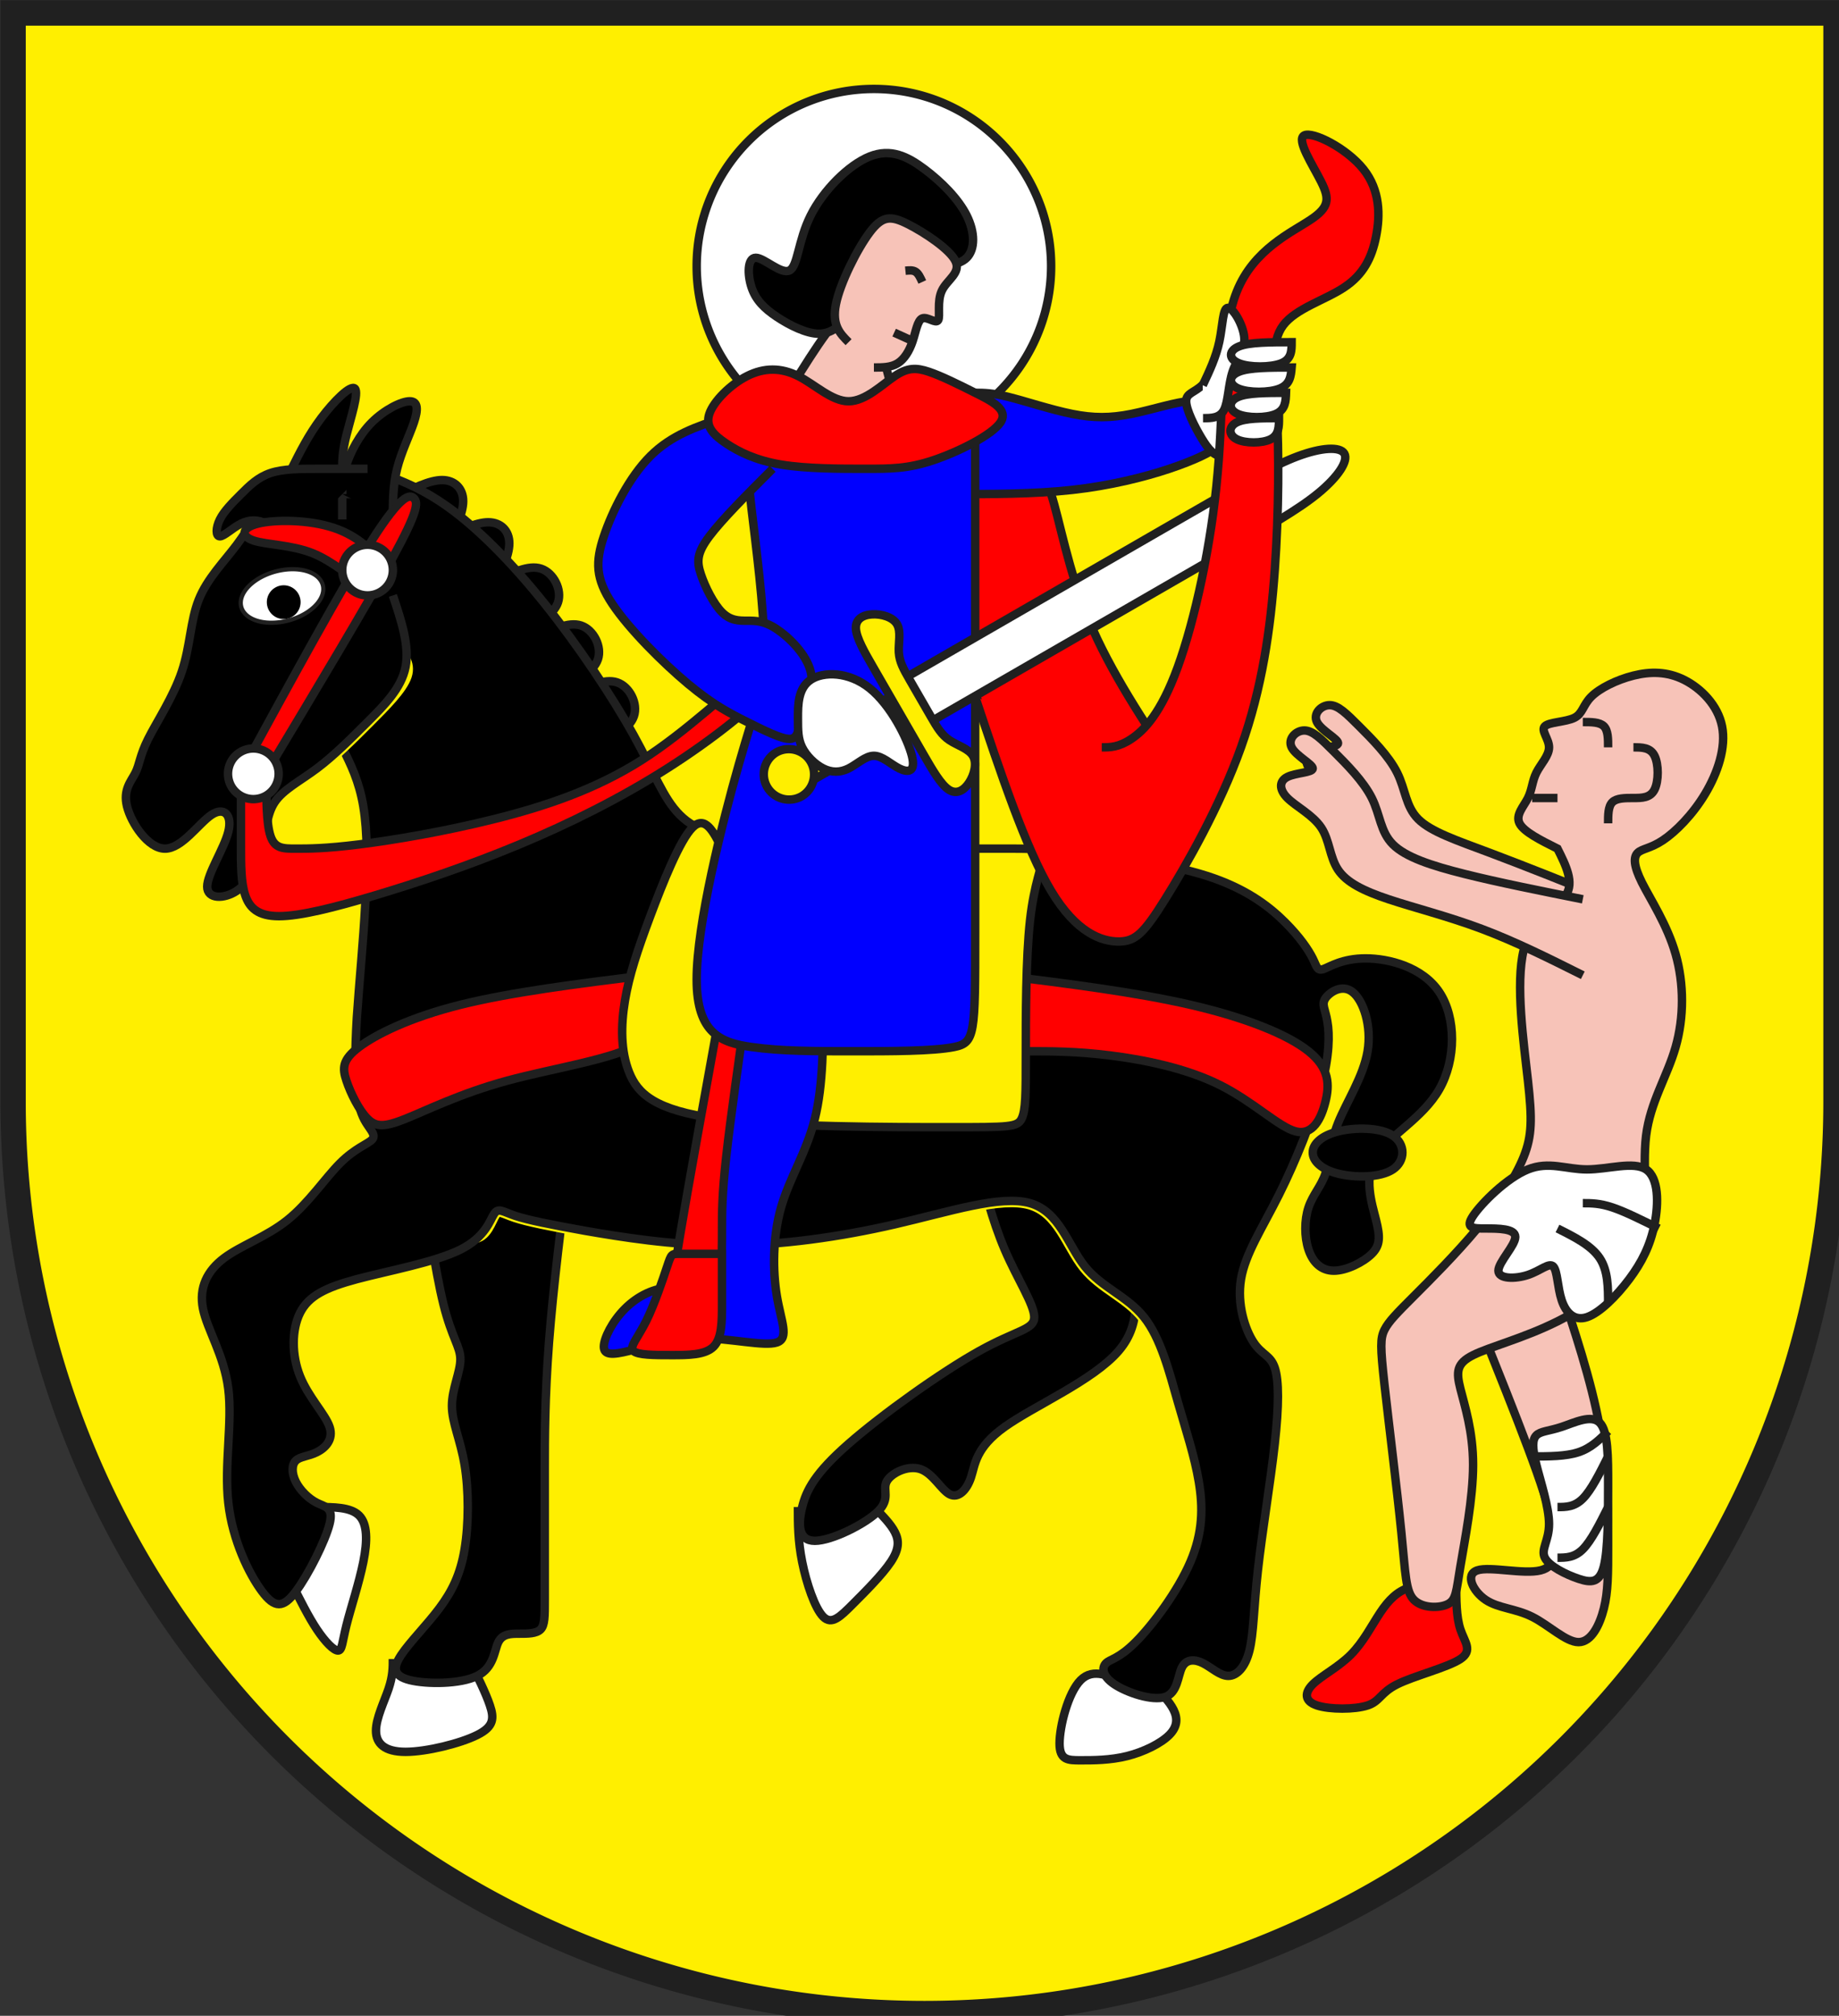 <?xml version="1.0" encoding="iso-8859-1"?>
<!DOCTYPE svg PUBLIC "-//W3C//DTD SVG 1.1//EN" "http://www.w3.org/Graphics/SVG/1.1/DTD/svg11.dtd">
<!-- Auto-generated by fig2svg tool
     Date: Fri Dec 22 09:20:41 2006 -->
<svg xmlns="http://www.w3.org/2000/svg"
     width="438" height="480" viewBox="21 15 438 480">
<rect x="21" y="15" width="438" height="480" fill="#333333" stroke="none"/>
<title>
Wappen Soazza (CH-GR)
</title>
<defs>
<clipPath id="clippath">
<path d="M360,4140 A3240,3240 0.0 0 0 6840,4140 L6840,270 L360,270 L360,4140 Z" />
</clipPath>
<style type="text/css">
  <![CDATA[
  .Rand1 { stroke: #202020; stroke-width:15; }
  .Rand2 { stroke: #202020; stroke-width:30; }
  .Rand6 { stroke: #202020; stroke-width:90; }
  .Gold3 { stroke: #ffef00; stroke-width:45; }
  .Schwarz { fill: #000000; }
  .Blau { fill: #0000ff; }
  .Rot { fill: #ff0000; }
  .Gold { fill: #ffef00; }
  .Silber { fill: #ffffff; }
  .Fleisch { fill: #f7c3b8; }
  ]]>
</style>
</defs>
<g stroke="none" stroke-miterlimit="10" stroke-width="10"
   stroke-linecap="butt" stroke-linejoin="miter"
   fill="none" fill-rule="evenodd" transform="scale(0.067)">
<g clip-path="url(#clippath)">
<path id="feld-1" class="Gold"
      d="M-225,-225 L-225,7425 L7425,7425 L7425,-225 L-225,-225 Z" />
<path id="nimbus-1" class="Silber Rand2"
      d="M4050,1170 A630,630 0.0 0 0 2790,1170 A630,630 0.0 0 0 4050,1170 Z" />
<path id="pferd-huf-1" class="Silber Rand2"
      d="M1350,5850 C1380,5910 1410,5970 1440,6015
         C1470,6060 1500,6090 1515,6090 C1530,6090 1530,6060 1545,6000
         C1560,5940 1590,5850 1605,5775 C1620,5700 1620,5640 1590,5610
         C1560,5580 1500,5580 1440,5580" />
<path id="pferd-huf-2" class="Silber Rand2"
      d="M1710,6120 C1710,6150 1710,6180 1695,6225
         C1680,6270 1650,6330 1650,6375 C1650,6420 1680,6450 1755,6450
         C1830,6450 1950,6420 2010,6390 C2070,6360 2070,6330 2055,6285
         C2040,6240 2010,6180 1980,6120" />
<path id="pferd-huf-3" class="Silber Rand2"
      d="M3150,5580 C3150,5640 3150,5700 3165,5775
         C3180,5850 3210,5940 3240,5970 C3270,6000 3300,5970 3345,5925
         C3390,5880 3450,5820 3480,5775 C3510,5730 3510,5700 3495,5670
         C3480,5640 3450,5610 3420,5580" />
<path id="pferd-huf-4" class="Silber Rand2"
      d="M4320,6210 C4260,6180 4200,6150 4155,6195
         C4110,6240 4080,6360 4080,6420 C4080,6480 4110,6480 4155,6480
         C4200,6480 4260,6480 4320,6465 C4380,6450 4440,6420 4470,6390
         C4500,6360 4500,6330 4485,6300 C4470,6270 4440,6240 4410,6210" />
<path id="pferd1-1" class="Schwarz Rand2"
      d="M3780,4320 C3810,4440 3840,4560 3885,4665
         C3930,4770 3990,4860 3990,4905 C3990,4950 3930,4950 3795,5025
         C3660,5100 3450,5250 3330,5355 C3210,5460 3180,5520 3165,5580
         C3150,5640 3150,5700 3210,5700 C3270,5700 3390,5640 3435,5595
         C3480,5550 3450,5520 3465,5490 C3480,5460 3540,5430 3585,5445
         C3630,5460 3660,5520 3690,5535 C3720,5550 3750,5520 3765,5475
         C3780,5430 3780,5370 3885,5295 C3990,5220 4200,5130 4290,5025
         C4380,4920 4350,4800 4320,4680" />
<path id="pferd1-2" class="Schwarz Rand2"
      d="M1800,4320 C1830,4530 1860,4740 1890,4860
         C1920,4980 1950,5010 1950,5055 C1950,5100 1920,5160 1920,5220
         C1920,5280 1950,5340 1965,5430 C1980,5520 1980,5640 1965,5730
         C1950,5820 1920,5880 1875,5940 C1830,6000 1770,6060 1740,6105
         C1710,6150 1710,6180 1770,6195 C1830,6210 1950,6210 2010,6180
         C2070,6150 2070,6090 2085,6060 C2100,6030 2130,6030 2160,6030
         C2190,6030 2220,6030 2235,6015 C2250,6000 2250,5970 2250,5910
         C2250,5850 2250,5760 2250,5685 C2250,5610 2250,5550 2250,5445
         C2250,5340 2250,5190 2265,4995 C2280,4800 2310,4560 2340,4320" />
<path id="linie1-1" class="Gold3"
      d="M4770,5850 C4800,5670 4830,5490 4845,5355
         C4860,5220 4860,5130 4845,5085 C4830,5040 4800,5040 4770,4995
         C4740,4950 4710,4860 4725,4770 C4740,4680 4800,4590 4860,4470
         C4920,4350 4980,4200 5010,4080 C5040,3960 5040,3870 5025,3780
         C5010,3690 4980,3600 4920,3525 C4860,3450 4770,3390 4635,3345
         C4500,3300 4320,3270 4035,3255 C3750,3240 3360,3240 3120,3225
         C2880,3210 2790,3180 2730,3120 C2670,3060 2640,2970 2565,2835
         C2490,2700 2370,2520 2250,2370 C2130,2220 2010,2100 1905,2025
         C1800,1950 1710,1920 1620,1890" />
<path id="linie1-2" class="Gold3"
      d="M1530,2880 C1560,2940 1590,3000 1605,3090
         C1620,3180 1620,3300 1605,3480 C1590,3660 1560,3900 1590,4080
         C1620,4260 1710,4380 1792,4470 C1875,4560 1950,4620 1995,4620
         C2040,4620 2055,4560 2070,4538 C2085,4515 2100,4530 2145,4545
         C2190,4560 2265,4575 2392,4598 C2520,4620 2700,4650 2895,4650
         C3090,4650 3300,4620 3495,4575 C3690,4530 3870,4470 3975,4500
         C4080,4530 4110,4650 4170,4725 C4230,4800 4320,4830 4380,4905
         C4440,4980 4470,5100 4500,5205 C4530,5310 4560,5400 4575,5490
         C4590,5580 4590,5670 4590,5760" />
<path id="pferd2-1" class="Schwarz Rand2"
      d="M2342,2694 C2402,2664 2462,2634 2507,2649
         C2552,2664 2582,2724 2567,2769 C2552,2814 2492,2844 2432,2874" />
<path id="pferd2-2" class="Schwarz Rand2"
      d="M2214,2492 C2274,2462 2334,2432 2379,2447
         C2424,2462 2454,2522 2439,2567 C2424,2612 2364,2642 2304,2672" />
<path id="pferd2-3" class="Schwarz Rand2"
      d="M2072,2290 C2132,2260 2192,2230 2237,2245
         C2282,2260 2312,2320 2297,2365 C2282,2410 2222,2440 2162,2470" />
<path id="pferd2-4" class="Schwarz Rand2"
      d="M1884,2140 C1944,2110 2004,2080 2049,2080
         C2094,2080 2124,2110 2124,2155 C2124,2200 2094,2260 2064,2320" />
<path id="pferd2-5" class="Schwarz Rand2"
      d="M1720,1990 C1780,1960 1840,1930 1885,1930
         C1930,1930 1960,1960 1960,2005 C1960,2050 1930,2110 1900,2170" />
<path id="mantel1-1" class="Rot Rand2"
      d="M3870,2880 C3810,2760 3750,2640 3705,2490
         C3660,2340 3630,2160 3615,2055 C3600,1950 3600,1920 3660,1905
         C3720,1890 3840,1890 3915,1890 C3990,1890 4020,1890 4050,1980
         C4080,2070 4110,2250 4185,2430 C4260,2610 4380,2790 4500,2970" />
<path id="martin1-1" class="Fleisch Rand2"
      d="M3510,1710 C3480,1590 3450,1470 3420,1395
         C3390,1320 3360,1290 3300,1350 C3240,1410 3150,1560 3060,1710" />
<path id="pferd3-1" class="Schwarz Rand2"
      d="M1350,1980 L1350,2340 L1710,2340 L1710,1980 L1350,1980 Z" />
<path id="pferd3-2" class="Schwarz Rand2"
      d="M1530,2070 C1530,2010 1530,1950 1530,1905
         C1530,1860 1530,1830 1545,1770 C1560,1710 1590,1620 1575,1605
         C1560,1590 1500,1650 1455,1710 C1410,1770 1380,1830 1350,1890" />
<path id="pferd3-3" class="Schwarz Rand2"
      d="M1620,1890 C1710,1920 1800,1950 1905,2025
         C2010,2100 2130,2220 2250,2370 C2370,2520 2490,2700 2565,2835
         C2640,2970 2670,3060 2730,3120 C2790,3180 2880,3210 3120,3225
         C3360,3240 3750,3240 4035,3255 C4320,3270 4500,3300 4628,3345
         C4755,3390 4830,3450 4882,3502 C4935,3555 4965,3600 4980,3630
         C4995,3660 4995,3675 5018,3668 C5040,3660 5085,3630 5168,3630
         C5250,3630 5370,3660 5430,3750 C5490,3840 5490,3990 5430,4095
         C5370,4200 5250,4260 5205,4335 C5160,4410 5190,4500 5205,4560
         C5220,4620 5220,4650 5190,4680 C5160,4710 5100,4740 5055,4740
         C5010,4740 4980,4710 4965,4665 C4950,4620 4950,4560 4965,4515
         C4980,4470 5010,4440 5025,4395 C5040,4350 5040,4290 5070,4215
         C5100,4140 5160,4050 5175,3960 C5190,3870 5160,3780 5122,3750
         C5085,3720 5040,3750 5025,3772 C5010,3795 5025,3810 5032,3855
         C5040,3900 5040,3975 5010,4088 C4980,4200 4920,4350 4860,4470
         C4800,4590 4740,4680 4725,4770 C4710,4860 4740,4950 4770,4995
         C4800,5040 4830,5040 4845,5085 C4860,5130 4860,5220 4845,5355
         C4830,5490 4800,5670 4785,5805 C4770,5940 4770,6030 4755,6090
         C4740,6150 4710,6180 4680,6180 C4650,6180 4620,6150 4590,6135
         C4560,6120 4530,6120 4515,6150 C4500,6180 4500,6240 4455,6255
         C4410,6270 4320,6240 4275,6210 C4230,6180 4230,6150 4245,6135
         C4260,6120 4290,6120 4350,6060 C4410,6000 4500,5880 4545,5775
         C4590,5670 4590,5580 4575,5490 C4560,5400 4530,5310 4500,5205
         C4470,5100 4440,4980 4380,4905 C4320,4830 4230,4800 4170,4725
         C4110,4650 4080,4530 3975,4500 C3870,4470 3690,4530 3495,4575
         C3300,4620 3090,4650 2895,4650 C2700,4650 2520,4620 2392,4598
         C2265,4575 2190,4560 2145,4545 C2100,4530 2085,4515 2070,4538
         C2055,4560 2040,4620 1950,4665 C1860,4710 1695,4740 1582,4770
         C1470,4800 1410,4830 1380,4890 C1350,4950 1350,5040 1380,5115
         C1410,5190 1470,5250 1485,5295 C1500,5340 1470,5370 1440,5385
         C1410,5400 1380,5400 1365,5415 C1350,5430 1350,5460 1365,5490
         C1380,5520 1410,5550 1440,5565 C1470,5580 1500,5580 1485,5640
         C1470,5700 1410,5820 1365,5880 C1320,5940 1290,5940 1245,5880
         C1200,5820 1140,5700 1125,5565 C1110,5430 1140,5280 1125,5160
         C1110,5040 1050,4950 1035,4875 C1020,4800 1050,4740 1110,4695
         C1170,4650 1260,4620 1335,4560 C1410,4500 1470,4410 1522,4358
         C1575,4305 1620,4290 1635,4275 C1650,4260 1635,4245 1620,4222
         C1605,4200 1590,4170 1582,4110 C1575,4050 1575,3960 1582,3840
         C1590,3720 1605,3570 1612,3435 C1620,3300 1620,3180 1605,3090
         C1590,3000 1560,2940 1530,2880" />
<path id="pferd3-4" class="Schwarz Rand2"
      d="M5070,4395 C5130,4410 5220,4410 5265,4380
         C5310,4350 5310,4290 5265,4260 C5220,4230 5130,4230 5070,4245
         C5010,4260 4980,4290 4980,4320 C4980,4350 5010,4380 5070,4395 Z" />
<path id="linie2-1" class="Gold3"
      d="M1260,1980 C1230,2040 1200,2100 1155,2160
         C1110,2220 1050,2280 1020,2355 C990,2430 990,2520 960,2610
         C930,2700 870,2790 840,2850 C810,2910 810,2940 795,2970
         C780,3000 750,3030 765,3090 C780,3150 840,3240 900,3240
         C960,3240 1020,3150 1065,3120 C1110,3090 1140,3120 1125,3180
         C1110,3240 1050,3330 1050,3375 C1050,3420 1110,3420 1155,3390
         C1200,3360 1230,3300 1245,3240 C1260,3180 1260,3120 1290,3075
         C1320,3030 1380,3000 1440,2955 C1500,2910 1560,2850 1620,2790
         C1680,2730 1740,2670 1755,2625 C1770,2580 1740,2550 1710,2520" />
<path id="pferd4-1" class="Schwarz Rand2"
      d="M1350,1980 C1320,1980 1290,1980 1260,2010
         C1230,2040 1200,2100 1155,2160 C1110,2220 1050,2280 1020,2355
         C990,2430 990,2520 960,2610 C930,2700 870,2790 840,2850
         C810,2910 810,2940 795,2970 C780,3000 750,3030 765,3090
         C780,3150 840,3240 900,3240 C960,3240 1020,3150 1065,3120
         C1110,3090 1140,3120 1125,3180 C1110,3240 1050,3330 1050,3375
         C1050,3420 1110,3420 1155,3390 C1200,3360 1230,3300 1245,3240
         C1260,3180 1260,3120 1290,3075 C1320,3030 1380,3000 1440,2955
         C1500,2910 1560,2850 1620,2790 C1680,2730 1740,2670 1755,2595
         C1770,2520 1740,2430 1710,2340" />
<path id="pferd4-2" class="Schwarz Rand2"
      d="M1710,2070 C1710,2010 1710,1950 1725,1890
         C1740,1830 1770,1770 1785,1725 C1800,1680 1800,1650 1770,1650
         C1740,1650 1680,1680 1635,1725 C1590,1770 1560,1830 1545,1875
         C1530,1920 1530,1950 1530,1980" />
<path id="pferd4-3" class="Schwarz Rand2"
      d="M1620,1890 C1560,1890 1500,1890 1440,1890
         C1380,1890 1320,1890 1275,1905 C1230,1920 1200,1950 1170,1980
         C1140,2010 1110,2040 1095,2070 C1080,2100 1080,2130 1095,2130
         C1110,2130 1140,2100 1170,2085 C1200,2070 1230,2070 1260,2085
         C1290,2100 1320,2130 1350,2160" />
<path id="haar-1" class="Schwarz Rand2"
      d="M3600,1170 C3660,1170 3720,1170 3750,1140 C3780,1110 3780,1050 3750,990
         C3720,930 3660,870 3600,825 C3540,780 3480,750 3405,780
         C3330,810 3240,900 3195,990 C3150,1080 3150,1170 3120,1185
         C3090,1200 3030,1140 3000,1140 C2970,1140 2970,1200 2985,1245
         C3000,1290 3030,1320 3075,1350 C3120,1380 3180,1410 3225,1410
         C3270,1410 3300,1380 3330,1350" />
<path id="pferd-auge-1" class="Silber Rand1"
      d="M1460.89,2303.18 A150,90 -15.0 0 0 1171.11,2380.82
         A150,90 -15.0 0 0 1460.89,2303.18 Z" />
<path id="zaum1-1" class="Rot Rand2"
      d="M1260,2970 C1440,2670 1620,2370 1710,2205
         C1800,2040 1800,2010 1785,1995 C1770,1980 1740,1980 1635,2145
         C1530,2310 1350,2640 1170,2970" />
<path id="zaum1-2" class="Rot Rand2"
      d="M1215,2145 C1260,2160 1350,2160 1425,2190
         C1500,2220 1560,2280 1605,2295 C1650,2310 1680,2280 1665,2235
         C1650,2190 1590,2130 1500,2100 C1410,2070 1290,2070 1230,2085
         C1170,2100 1170,2130 1215,2145 Z" />
<path id="zaum1-3" class="Rot Rand2"
      d="M1170,2970 C1170,3060 1170,3150 1170,3225
         C1170,3300 1170,3360 1185,3405 C1200,3450 1230,3480 1305,3480
         C1380,3480 1500,3450 1650,3405 C1800,3360 1980,3300 2160,3225
         C2340,3150 2520,3060 2685,2955 C2850,2850 3000,2730 3060,2655
         C3120,2580 3090,2550 3000,2610 C2910,2670 2760,2820 2595,2925
         C2430,3030 2250,3090 2070,3135 C1890,3180 1710,3210 1590,3225
         C1470,3240 1410,3240 1365,3240 C1320,3240 1290,3240 1275,3195
         C1260,3150 1260,3060 1260,2970" />
<path id="zaum1-4" class="Rot Rand2"
      d="M2610,3690 C2370,3720 2130,3750 1950,3795
         C1770,3840 1650,3900 1590,3945 C1530,3990 1530,4020 1545,4065
         C1560,4110 1590,4170 1620,4200 C1650,4230 1680,4230 1755,4200
         C1830,4170 1950,4110 2115,4065 C2280,4020 2490,3990 2595,3930
         C2700,3870 2700,3780 2715,3720 C2730,3660 2760,3630 2790,3600" />
<path id="zaum1-5" class="Rot Rand2"
      d="M3960,3960 C4050,3960 4140,3960 4260,3975
         C4380,3990 4530,4020 4650,4080 C4770,4140 4860,4230 4920,4245
         C4980,4260 5010,4200 5025,4140 C5040,4080 5040,4020 4965,3960
         C4890,3900 4740,3840 4545,3795 C4350,3750 4110,3720 3870,3690" />
<path id="martin2-1" class="Fleisch Rand2"
      d="M3330,1440 C3300,1410 3270,1380 3285,1305
         C3300,1230 3360,1110 3405,1050 C3450,990 3480,990 3540,1020
         C3600,1050 3690,1110 3710,1152 C3730,1194 3680,1218 3661.67,1256.67
         C3643.33,1295.33 3656.67,1348.67 3648.33,1362
         C3640,1375.33 3610,1348.67 3592.33,1355.33
         C3574.67,1362 3569.33,1402 3557.67,1436.67
         C3546,1471.33 3528,1500.67 3504,1515.33 C3480,1530 3450,1530 3420,1530" />
<path id="pferd-augei-1" class="Schwarz"
      d="M1382,2364 A60,60 0.0 0 0 1262,2364 A60,60 0.0 0 0 1382,2364 Z" />
<path id="zaum2-1" class="Silber Rand2"
      d="M1710,2250 A90,90 0.0 0 0 1530,2250 A90,90 0.0 0 0 1710,2250 Z" />
<path id="zaum2-2" class="Silber Rand2"
      d="M1304,2974 A90,90 0.0 0 0 1124,2974 A90,90 0.0 0 0 1304,2974 Z" />
<path id="sattel-1" class="Gold Rand2"
      d="M2880,3240 C2850,3180 2820,3120 2775,3165
         C2730,3210 2670,3360 2625,3480 C2580,3600 2550,3690 2535,3780
         C2520,3870 2520,3960 2550,4035 C2580,4110 2640,4170 2865,4200
         C3090,4230 3480,4230 3690,4230 C3900,4230 3930,4230 3945,4200
         C3960,4170 3960,4110 3960,3975 C3960,3840 3960,3630 3975,3495
         C3990,3360 4020,3300 4020,3270 C4020,3240 3990,3240 3915,3240
         C3840,3240 3720,3240 3600,3240" />
<path id="linie3-1" class="Rand2"
      d="M3532,1186 C3545.33,1184.67 3558.67,1183.33 3568.67,1190
         C3578.67,1196.67 3585.33,1211.33 3592,1226" />
<path id="linie3-2" class="Rand2" d="M3492,1406 L3558,1436" />
<path id="zaum3-1" class="Rot Rand2"
      d="M2880,3780 C2820,4110 2760,4440 2730,4620
         C2700,4800 2700,4830 2730,4845 C2760,4860 2820,4860 2850,4845
         C2880,4830 2880,4800 2895,4620 C2910,4440 2940,4110 2970,3780" />
<path id="bettler1-1" class="Fleisch Rand2"
      d="M6030,3420 C5880,3360 5730,3300 5610,3255
         C5490,3210 5400,3180 5355,3135 C5310,3090 5310,3030 5280,2970
         C5250,2910 5190,2850 5145,2805 C5100,2760 5070,2730 5040,2730
         C5010,2730 4980,2760 4995,2790 C5010,2820 5070,2850 5070,2865
         C5070,2880 5010,2880 4980,2895 C4950,2910 4950,2940 4980,2970
         C5010,3000 5070,3030 5100,3075 C5130,3120 5130,3180 5160,3225
         C5190,3270 5250,3300 5340,3330 C5430,3360 5550,3390 5670,3435
         C5790,3480 5910,3540 6030,3600" />
<path id="martin3-1" class="Blau Rand2"
      d="M2970,3780 C2940,3990 2910,4200 2895,4335
         C2880,4470 2880,4530 2880,4605 C2880,4680 2880,4770 2850,4800
         C2820,4830 2760,4800 2700,4800 C2640,4800 2580,4830 2535,4875
         C2490,4920 2460,4980 2460,5010 C2460,5040 2490,5040 2550,5025
         C2610,5010 2700,4980 2805,4980 C2910,4980 3030,5010 3075,4995
         C3120,4980 3090,4920 3075,4830 C3060,4740 3060,4620 3090,4515
         C3120,4410 3180,4320 3210,4200 C3240,4080 3240,3930 3240,3780" />
<path id="martin3-2" class="Blau Rand2"
      d="M3780,1620 C3810,1620 3840,1620 3900,1635
         C3960,1650 4050,1680 4125,1695 C4200,1710 4260,1710 4335,1695
         C4410,1680 4500,1650 4545,1650 C4590,1650 4590,1680 4590,1710
         C4590,1740 4590,1770 4605,1785 C4620,1800 4650,1800 4635,1815
         C4620,1830 4560,1860 4470,1890 C4380,1920 4260,1950 4125,1965
         C3990,1980 3840,1980 3690,1980" />
<path id="bettler2-1" class="Fleisch Rand2"
      d="M5580,4950 C5640,5100 5700,5250 5745,5370
         C5790,5490 5820,5580 5835,5655 C5850,5730 5850,5790 5790,5805
         C5730,5820 5610,5790 5565,5805 C5520,5820 5550,5880 5595,5910
         C5640,5940 5700,5940 5760,5970 C5820,6000 5880,6060 5925,6060
         C5970,6060 6000,6000 6015,5940 C6030,5880 6030,5820 6030,5715
         C6030,5610 6030,5460 6000,5295 C5970,5130 5910,4950 5850,4770" />
<path id="bettler3-1" class="Rot Rand2"
      d="M5490,5850 C5430,5850 5370,5850 5325,5865
         C5280,5880 5250,5910 5220,5955 C5190,6000 5160,6060 5115,6105
         C5070,6150 5010,6180 4980,6210 C4950,6240 4950,6270 4995,6285
         C5040,6300 5130,6300 5175,6285 C5220,6270 5220,6240 5280,6210
         C5340,6180 5460,6150 5505,6120 C5550,6090 5520,6060 5505,6015
         C5490,5970 5490,5910 5490,5850 Z" />
<path id="hand1-1" class="Silber Rand2"
      d="M4860,1800 C4830,1800 4800,1800 4765,1811.33
         C4730,1822.67 4690,1845.33 4660,1845.33
         C4630,1845.33 4610,1822.67 4585,1781.33
         C4560,1740 4530,1680 4530,1650 C4530,1620 4560,1620 4590,1590
         C4620,1560 4650,1500 4665,1440 C4680,1380 4680,1320 4695,1320
         C4710,1320 4740,1380 4740,1425 C4740,1470 4710,1500 4695,1545
         C4680,1590 4680,1650 4680,1710" />
<path id="martin4-1" class="Blau Rand2"
      d="M2970,1845 C2970,1875 2970,1905 2985,2032
         C3000,2160 3030,2385 3030,2528 C3030,2670 3000,2730 2940,2940
         C2880,3150 2790,3510 2790,3705 C2790,3900 2880,3930 2985,3945
         C3090,3960 3210,3960 3345,3960 C3480,3960 3630,3960 3705,3945
         C3780,3930 3780,3900 3780,3540 C3780,3180 3780,2490 3780,1800" />
<path id="bettler4-1" class="Fleisch Rand2"
      d="M5850,3240 C5880,3300 5910,3360 5880,3405
         C5850,3450 5760,3480 5730,3600 C5700,3720 5730,3930 5745,4065
         C5760,4200 5760,4260 5730,4335 C5700,4410 5640,4500 5565,4590
         C5490,4680 5400,4770 5340,4830 C5280,4890 5250,4920 5235,4950
         C5220,4980 5220,5010 5235,5145 C5250,5280 5280,5520 5295,5670
         C5310,5820 5310,5880 5340,5910 C5370,5940 5430,5940 5460,5925
         C5490,5910 5490,5880 5505,5790 C5520,5700 5550,5550 5550,5430
         C5550,5310 5520,5220 5505,5160 C5490,5100 5490,5070 5550,5040
         C5610,5010 5730,4980 5850,4920 C5970,4860 6090,4770 6135,4650
         C6180,4530 6150,4380 6165,4260 C6180,4140 6240,4050 6270,3945
         C6300,3840 6300,3720 6270,3615 C6240,3510 6180,3420 6150,3360
         C6120,3300 6120,3270 6135,3255 C6150,3240 6180,3240 6225,3210
         C6270,3180 6330,3120 6375,3045 C6420,2970 6450,2880 6435,2805
         C6420,2730 6360,2670 6300,2640 C6240,2610 6180,2610 6120,2625
         C6060,2640 6000,2670 5970,2700 C5940,2730 5940,2760 5910,2775
         C5880,2790 5820,2790 5805,2805 C5790,2820 5820,2850 5820,2880
         C5820,2910 5790,2940 5775,2970 C5760,3000 5760,3030 5745,3060
         C5730,3090 5700,3120 5715,3150 C5730,3180 5790,3210 5850,3240 Z" />
<path id="schwert1-1" class="Gold Rand2"
      d="M3478,2700 L3088,2924 L3148,3028 L3538,2804 L3478,2700 Z" />
<path id="schwert2-1" class="Silber Rand2"
      d="M3540,2628 C3904,2418 4268,2208 4502,2073
         C4736,1938 4840,1878 4925.33,1846
         C5010.67,1814 5077.33,1810 5092.33,1836
         C5107.33,1862 5070.67,1918 5000.33,1976
         C4930,2034 4826,2094 4592,2229 C4358,2364 3994,2574 3630,2784" />
<path id="zaum4-1" class="Rot Rand2"
      d="M2880,4680 C2820,4680 2760,4680 2730,4680
         C2700,4680 2700,4680 2685,4725 C2670,4770 2640,4860 2610,4920
         C2580,4980 2550,5010 2565,5025 C2580,5040 2640,5040 2700,5040
         C2760,5040 2820,5040 2850,5010 C2880,4980 2880,4920 2880,4860
         C2880,4800 2880,4740 2880,4680 Z" />
<path id="bettler5-1" class="Silber Rand2"
      d="M5775,5430 C5790,5490 5820,5580 5820,5640
         C5820,5700 5790,5730 5805,5760 C5820,5790 5880,5820 5925,5835
         C5970,5850 6000,5850 6015,5790 C6030,5730 6030,5610 6030,5505
         C6030,5400 6030,5310 6000,5280 C5970,5250 5910,5280 5865,5295
         C5820,5310 5790,5310 5775,5325 C5760,5340 5760,5370 5775,5430 Z" />
<path id="bettler5-2" class="Silber Rand2"
      d="M6165,4380 C6120,4350 6030,4380 5955,4380
         C5880,4380 5820,4350 5745,4380 C5670,4410 5580,4500 5550,4545
         C5520,4590 5550,4590 5595,4590 C5640,4590 5700,4590 5700,4620
         C5700,4650 5640,4710 5640,4740 C5640,4770 5700,4770 5745,4755
         C5790,4740 5820,4710 5835,4725 C5850,4740 5850,4800 5865,4845
         C5880,4890 5910,4920 5955,4905 C6000,4890 6060,4830 6105,4770
         C6150,4710 6180,4650 6195,4575 C6210,4500 6210,4410 6165,4380 Z" />
<path id="martin5-1" class="Blau Rand2"
      d="M2880,1710 C2790,1740 2700,1770 2625,1845
         C2550,1920 2490,2040 2460,2130 C2430,2220 2430,2280 2490,2370
         C2550,2460 2670,2580 2760,2655 C2850,2730 2910,2760 2970,2790
         C3030,2820 3090,2850 3120,2850 C3150,2850 3150,2820 3165,2775
         C3180,2730 3210,2670 3195,2610 C3180,2550 3120,2490 3075,2460
         C3030,2430 3000,2430 2970,2430 C2940,2430 2910,2430 2880,2400
         C2850,2370 2820,2310 2805,2265 C2790,2220 2790,2190 2835,2130
         C2880,2070 2970,1980 3060,1890" />
<path id="mantel2-1" class="Rot Rand2"
      d="M4230,2880 C4260,2880 4290,2880 4335,2850
         C4380,2820 4440,2760 4500,2595 C4560,2430 4620,2160 4642,1905
         C4665,1650 4650,1410 4710,1260 C4770,1110 4905,1050 4972,1005
         C5040,960 5040,930 5010,870 C4980,810 4920,720 4950,705
         C4980,690 5100,750 5160,825 C5220,900 5220,990 5205,1065
         C5190,1140 5160,1200 5092,1245 C5025,1290 4920,1320 4875,1380
         C4830,1440 4845,1530 4852,1680 C4860,1830 4860,2040 4845,2250
         C4830,2460 4800,2670 4725,2880 C4650,3090 4530,3300 4455,3420
         C4380,3540 4350,3570 4290,3570 C4230,3570 4140,3540 4050,3390
         C3960,3240 3870,2970 3780,2700" />
<path id="mantel2-2" class="Rot Rand2"
      d="M3615,1545 C3570,1530 3540,1530 3495,1560
         C3450,1590 3390,1650 3330,1650 C3270,1650 3210,1590 3150,1560
         C3090,1530 3030,1530 2970,1560 C2910,1590 2850,1650 2835,1695
         C2820,1740 2850,1770 2895,1800 C2940,1830 3000,1860 3090,1875
         C3180,1890 3300,1890 3390,1890 C3480,1890 3540,1890 3630,1860
         C3720,1830 3840,1770 3870,1725 C3900,1680 3840,1650 3780,1620
         C3720,1590 3660,1560 3615,1545 Z" />
<path id="bettler6-1" class="Fleisch Rand2"
      d="M5940,3420 C5790,3390 5640,3360 5520,3330
         C5400,3300 5310,3270 5265,3225 C5220,3180 5220,3120 5190,3060
         C5160,3000 5100,2940 5055,2895 C5010,2850 4980,2820 4950,2820
         C4920,2820 4890,2850 4905,2880 C4920,2910 4980,2940 4980,2955
         C4980,2970 4920,2970 4890,2985 C4860,3000 4860,3030 4890,3060
         C4920,3090 4980,3120 5010,3165 C5040,3210 5040,3270 5070,3315
         C5100,3360 5160,3390 5250,3420 C5340,3450 5460,3480 5580,3525
         C5700,3570 5820,3630 5940,3690" />
<path id="linie4-1" class="Rand2"
      d="M6120,2880 C6150,2880 6180,2880 6195,2910
         C6210,2940 6210,3000 6195,3030 C6180,3060 6150,3060 6120,3060
         C6090,3060 6060,3060 6045,3075 C6030,3090 6030,3120 6030,3150" />
<path id="linie4-2" class="Rand2"
      d="M5940,2790 C5970,2790 6000,2790 6015,2805 C6030,2820 6030,2850 6030,2880" />
<path id="linie4-3" class="Rand2" d="M5760,3060 L5850,3060" />
<path id="linie4-4" class="Rand2"
      d="M5850,5580 C5880,5580 5910,5580 5940,5550 C5970,5520 6000,5460 6030,5400" />
<path id="linie4-5" class="Rand2"
      d="M5850,5760 C5880,5760 5910,5760 5940,5730 C5970,5700 6000,5640 6030,5580" />
<path id="linie4-6" class="Rand2"
      d="M5760,5400 C5820,5400 5880,5400 5925,5385 C5970,5370 6000,5340 6030,5310" />
<path id="linie4-7" class="Rand2"
      d="M6030,4860 C6030,4800 6030,4740 6000,4695 C5970,4650 5910,4620 5850,4590" />
<path id="linie4-8" class="Rand2"
      d="M6210,4590 C6150,4560 6090,4530 6045,4515 C6000,4500 5970,4500 5940,4500" />
<path id="schwert3-1" class="Gold Rand2"
      d="M3163.00,3053.94 A90,90 60.0 0 0 3073.00,2898.06 A90,90 60.0 0 0 3163.00,3053.94 Z" />
<path id="schwert3-2" class="Gold Rand2"
      d="M3547.67,2641 C3525.33,2602 3510.67,2576 3508.67,2542.67
         C3506.67,2509.33 3517.33,2468.67 3502.33,2442.67
         C3487.33,2416.67 3446.67,2405.33 3413.33,2407.33
         C3380,2409.33 3354,2424.67 3356,2458.33
         C3358,2492 3388,2544 3418,2596 C3448,2648 3478,2700 3508,2752
         C3538,2804 3568,2856 3598,2908 C3628,2960 3658,3012 3686,3030.33
         C3714,3048.67 3740,3033.33 3758.33,3005.33
         C3776.67,2977.33 3787.33,2936.67 3772.33,2910.67
         C3757.33,2884.67 3716.67,2873.33 3688.67,2854.67
         C3660.67,2836 3645.33,2810 3622.67,2771 C3600,2732 3570,2680 3547.67,2641 Z" />
<path id="hand2-1" class="Silber Rand2"
      d="M4589,1593 C4612.67,1543 4636.33,1493 4648.17,1436.83
         C4660,1380.67 4660,1318.33 4678.33,1317.83
         C4696.67,1317.33 4733.33,1378.67 4736.67,1424.33
         C4740,1470 4710,1500 4695,1545 C4680,1590 4680,1650 4665,1680
         C4650,1710 4620,1710 4590,1710" />
<path id="hand3-1" class="Silber Rand2"
      d="M4885,1620 C4816.67,1620 4748.33,1620 4714.17,1635
         C4680,1650 4680,1680 4713.67,1695
         C4747.33,1710 4814.67,1710 4848.83,1695 C4883,1680 4884,1650 4885,1620 Z" />
<path id="hand3-2" class="Silber Rand2"
      d="M4905,1530 C4830,1530 4755,1530 4718,1545
         C4680,1560 4680,1590 4716.17,1605
         C4752.33,1620 4824.67,1620 4862.17,1605 C4899.67,1590 4902.33,1560 4905,1530 Z" />
<path id="hand3-3" class="Silber Rand2"
      d="M4860,1710 C4800,1710 4740,1710 4710,1725
         C4680,1740 4680,1770 4710,1785 C4740,1800 4800,1800 4830,1785
         C4860,1770 4860,1740 4860,1710 Z" />
<path id="hand3-4" class="Silber Rand2"
      d="M3195,2640 C3150,2670 3150,2730 3150,2775
         C3150,2820 3150,2850 3165,2880 C3180,2910 3210,2940 3240,2955
         C3270,2970 3300,2970 3330,2955 C3360,2940 3390,2910 3420,2910
         C3450,2910 3480,2940 3510,2955 C3540,2970 3570,2970 3555,2910
         C3540,2850 3480,2730 3405,2670 C3330,2610 3240,2610 3195,2640 Z" />
<path id="hand3-5" class="Silber Rand2"
      d="M4905,1440 C4830,1440 4755,1440 4718,1455
         C4680,1470 4680,1500 4718,1515 C4755,1530 4830,1530 4868,1515
         C4905,1500 4905,1470 4905,1440 Z" />
</g>
<path id="clip-boundary" class="Rand6"
      d="M360,4140 A3240,3240 0.0 0 0 6840,4140 L6840,270 L360,270 L360,4140 Z" />
</g>
</svg>
